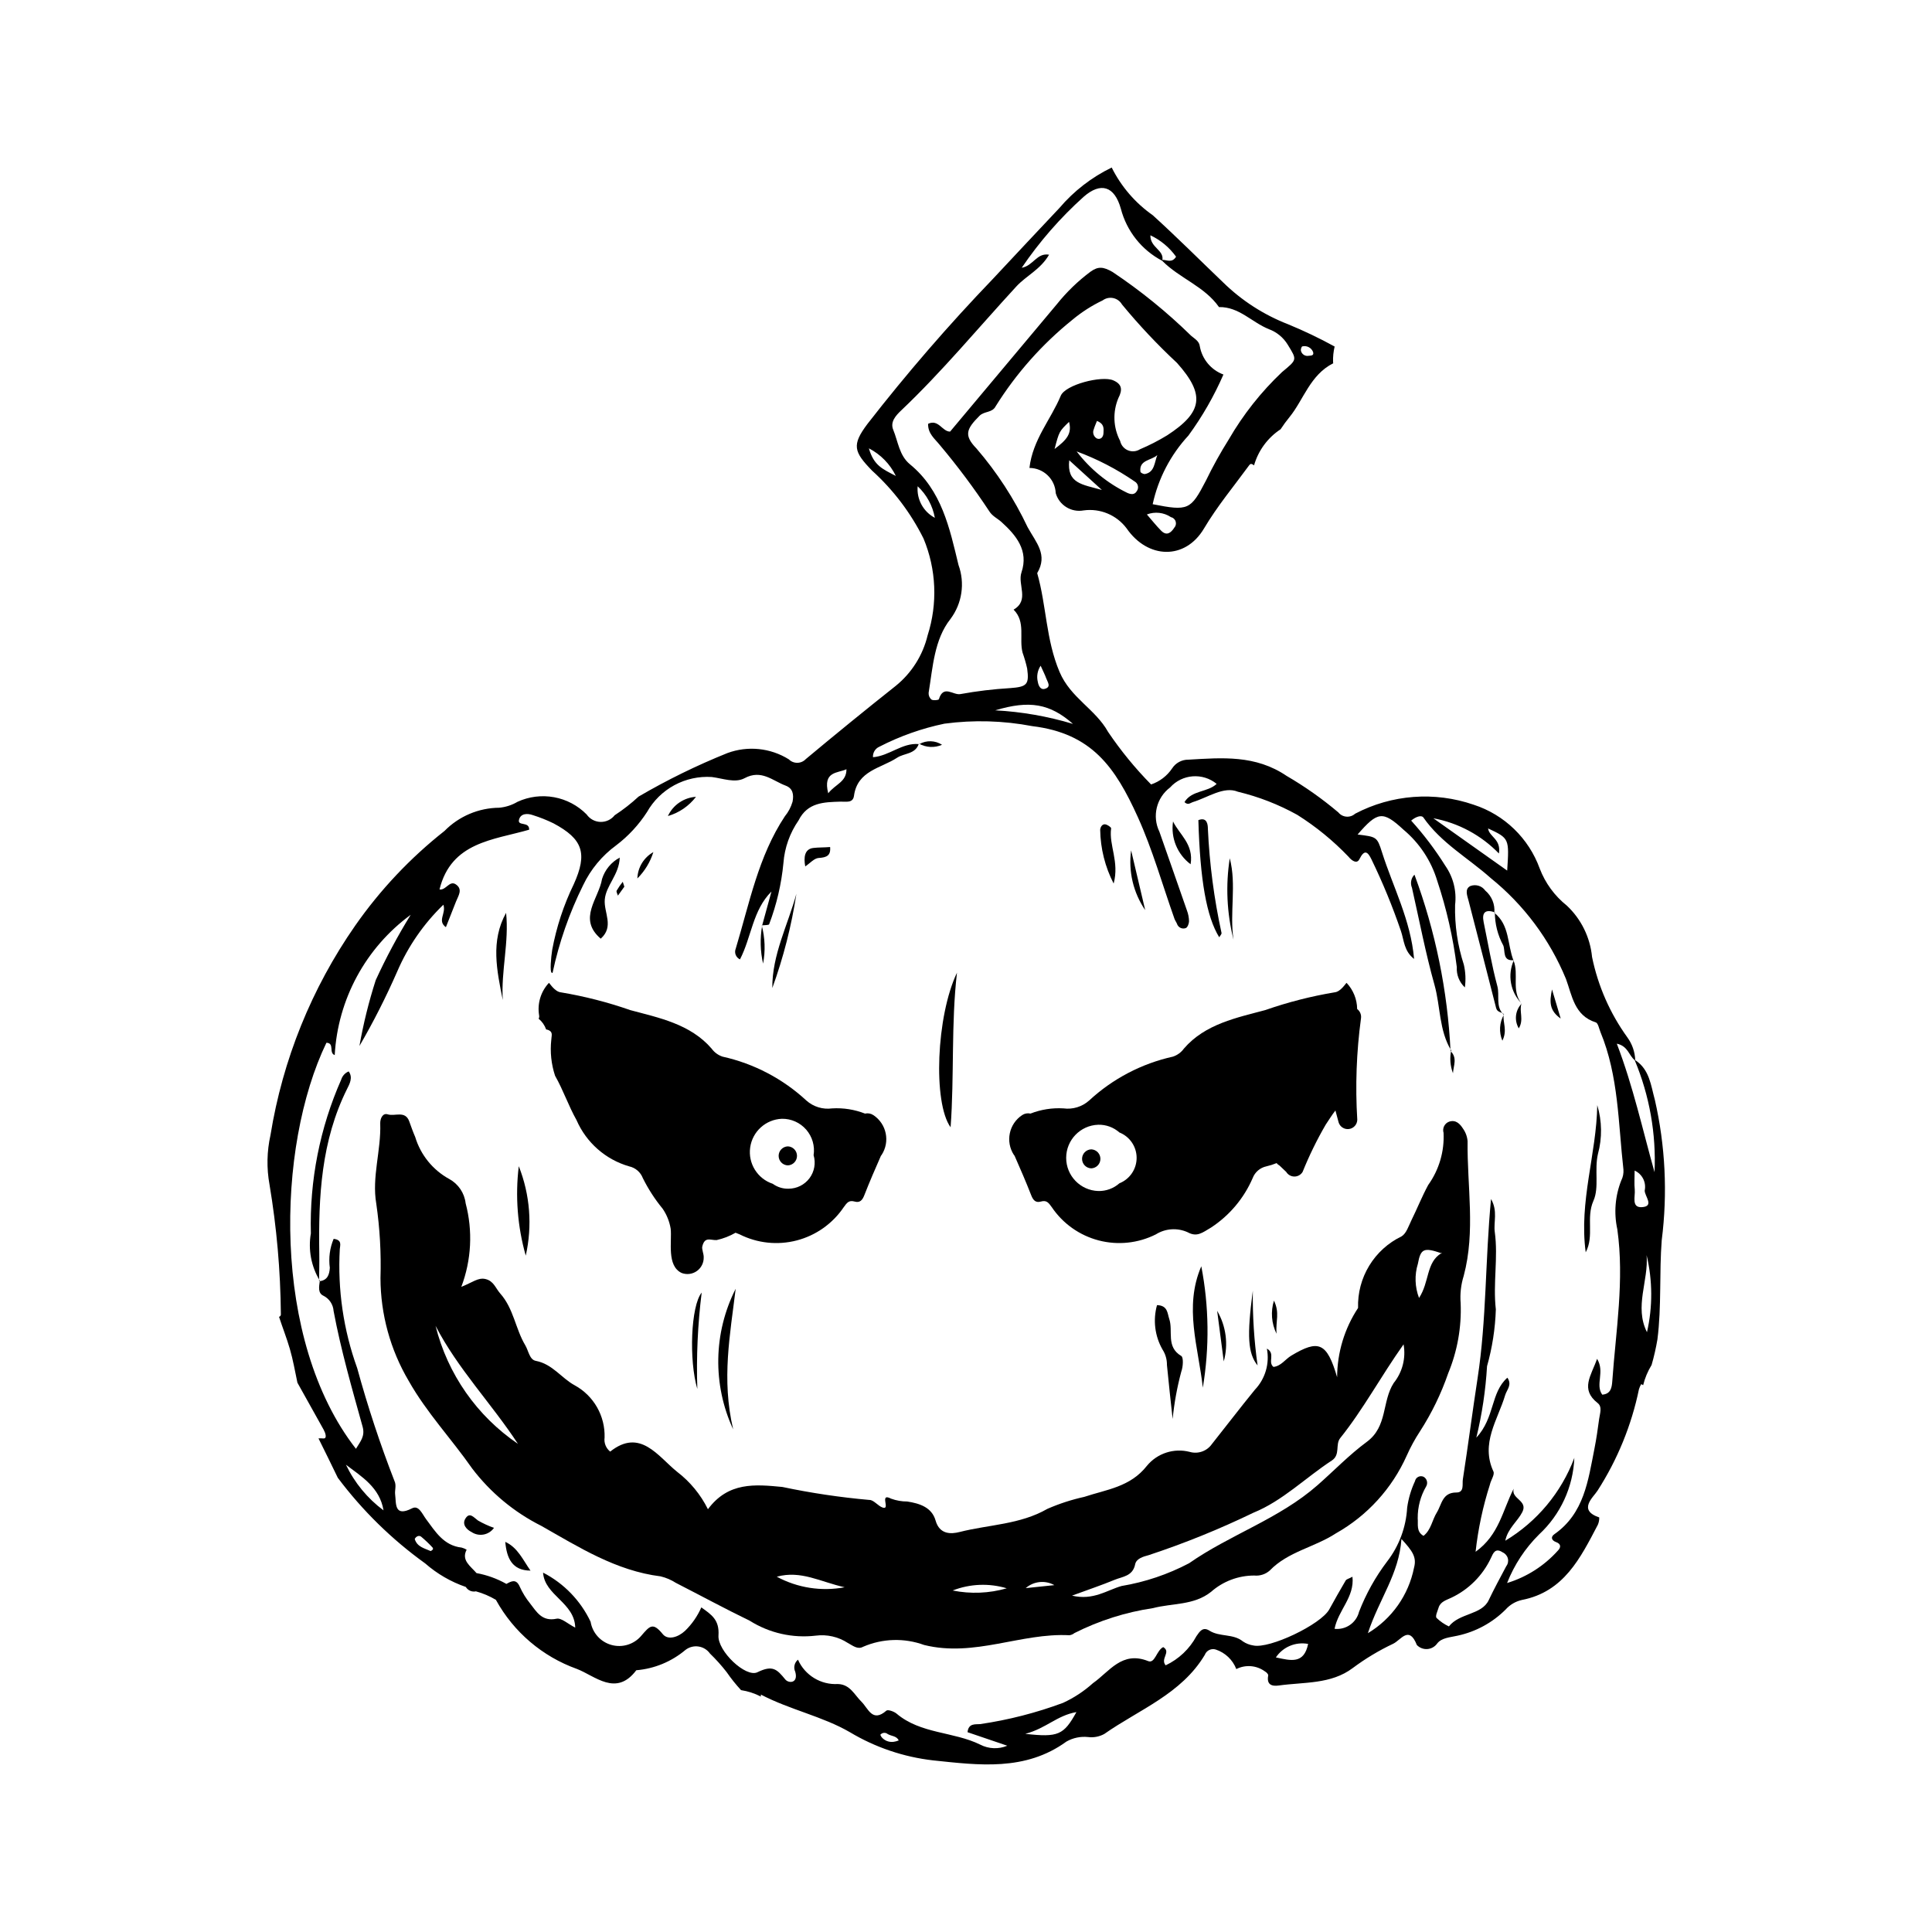 <?xml version="1.0" encoding="UTF-8"?>
<!-- Uploaded to: SVG Repo, www.svgrepo.com, Generator: SVG Repo Mixer Tools -->
<svg fill="#000000" width="800px" height="800px" version="1.1" viewBox="144 144 512 512" xmlns="http://www.w3.org/2000/svg">
 <g>
  <path d="m375.45 439.52c-0.648-0.438-1.449-0.582-2.211-0.406-2.769-1.086-5.746-1.555-8.715-1.379-2.473 0.34-4.969-0.422-6.832-2.086-6.242-5.773-13.906-9.789-22.207-11.629-1.164-0.387-2.176-1.125-2.891-2.117-5.66-6.574-14.105-8.199-21.562-10.211v-0.004c-5.981-2.086-12.125-3.66-18.371-4.703-1.664-0.156-2.996-2.461-3.191-2.512-2.164 2.312-3.125 5.508-2.594 8.633 0.062 0.293 0.012 0.602-0.137 0.863 0.914 0.746 1.605 1.734 1.996 2.848 0.27 0.031 0.531 0.113 0.773 0.238 1.09 0.555 0.613 1.527 0.594 2.5l-0.004 0.004c-0.352 3.211-0.012 6.461 1.004 9.531 2.184 3.832 3.559 7.984 5.699 11.773h-0.004c2.59 5.945 7.691 10.43 13.918 12.23 1.664 0.355 3.035 1.527 3.641 3.117 1.438 2.894 3.199 5.613 5.25 8.109 1.094 1.594 1.82 3.406 2.133 5.312 0.371 3.371-1.125 9.859 2.934 11.734h0.004c1.348 0.5 2.856 0.297 4.019-0.543 1.168-0.84 1.84-2.207 1.793-3.644 0.043-0.816-0.543-2.125-0.379-2.828 0.645-2.738 2.168-1.641 3.801-1.715 1.766-0.391 3.457-1.047 5.023-1.949 0.359 0.145 0.719 0.273 1.078 0.434 4.691 2.363 10.082 2.93 15.164 1.602 5.082-1.332 9.504-4.473 12.438-8.828 0.801-1.094 1.328-1.906 2.84-1.477 1.41 0.398 2.07-0.305 2.613-1.703 1.371-3.516 2.879-6.981 4.398-10.438 0.055-0.066 0.113-0.125 0.164-0.191h-0.004c2.309-3.523 1.336-8.246-2.176-10.566zm-22.488 19.5c-1.496 0.039-2.961-0.422-4.172-1.301-4.059-1.34-6.578-5.391-5.984-9.625 0.59-4.231 4.129-7.434 8.398-7.606 2.469-0.039 4.824 1.012 6.445 2.871 1.621 1.863 2.34 4.344 1.965 6.781 0.621 2.094 0.211 4.359-1.098 6.109-1.312 1.746-3.371 2.773-5.555 2.769z"/>
  <path d="m504.68 413.86c0.133-0.945-0.258-1.891-1.02-2.465-0.031-2.578-1.031-5.051-2.801-6.926-0.195 0.051-1.527 2.356-3.191 2.512-6.246 1.043-12.391 2.617-18.367 4.703-7.461 2.012-15.902 3.637-21.562 10.211v0.004c-0.719 0.992-1.73 1.73-2.891 2.117-8.305 1.84-15.969 5.856-22.211 11.629-1.859 1.664-4.359 2.426-6.828 2.086-2.973-0.176-5.945 0.293-8.719 1.379-0.762-0.176-1.562-0.031-2.211 0.406-3.508 2.32-4.481 7.043-2.176 10.566 0.051 0.07 0.109 0.129 0.164 0.191 1.52 3.457 3.027 6.922 4.398 10.438 0.543 1.398 1.203 2.102 2.613 1.703 1.512-0.43 2.039 0.383 2.84 1.477 2.93 4.356 7.352 7.496 12.434 8.828 5.082 1.328 10.477 0.762 15.168-1.602 2.543-1.59 5.715-1.797 8.441-0.551 2.449 1.34 3.84 0.133 6.195-1.262 4.871-3.195 8.703-7.746 11.016-13.098 0.605-1.59 1.977-2.762 3.641-3.117 0.922-0.207 1.824-0.496 2.699-0.855 0.211 0.266 0.477 0.488 0.777 0.648l1.766 1.68h0.004c0.457 0.762 1.285 1.23 2.176 1.23s1.715-0.469 2.172-1.23c1.742-4.316 3.785-8.5 6.125-12.527 0.621-0.891 1.582-2.492 2.57-3.746 0.281 1.047 0.562 2.098 0.844 3.144v0.004c0.363 1.184 1.531 1.93 2.758 1.762 1.227-0.164 2.152-1.195 2.191-2.434-0.551-8.98-0.223-17.992 0.984-26.906zm-64.027 43.727c-1.547 1.367-3.555 2.098-5.617 2.043-4.734-0.16-8.488-4.043-8.488-8.781 0-4.738 3.754-8.621 8.488-8.781 2.066-0.055 4.074 0.68 5.621 2.047 2.758 1.102 4.562 3.769 4.562 6.738-0.004 2.969-1.812 5.633-4.566 6.734z"/>
  <path d="m582.55 435.46c-1.055-3.816-1.402-8.047-5.195-10.5-0.078-2.18-0.805-4.285-2.09-6.047-4.59-6.356-7.781-13.621-9.355-21.305-0.5-5.195-2.875-10.035-6.68-13.609-3.231-2.574-5.715-5.969-7.188-9.828-2.914-8.031-9.367-14.27-17.488-16.906-10.359-3.578-21.734-2.719-31.434 2.375-0.625 0.566-1.457 0.848-2.297 0.781-0.84-0.062-1.617-0.469-2.148-1.125-4.277-3.617-8.863-6.856-13.703-9.672-8.262-5.602-17.051-4.824-26.023-4.305-1.746-0.027-3.379 0.848-4.324 2.312-1.34 1.996-3.297 3.492-5.574 4.258-4.215-4.281-8.027-8.941-11.391-13.918-3.394-6.094-9.938-8.996-12.863-15.895-3.641-8.586-3.465-17.598-5.93-26.188 2.883-4.891-0.262-8.043-2.535-12.172-3.562-7.535-8.125-14.555-13.562-20.867-3.348-3.457-2.723-5.121 0.801-8.648 1.289-1.293 3.344-0.75 4.273-2.504h-0.004c5.453-8.734 12.332-16.488 20.352-22.945 2.445-2.043 5.141-3.769 8.016-5.141 0.805-0.598 1.824-0.824 2.805-0.617 0.98 0.203 1.824 0.816 2.324 1.688 4.516 5.481 9.391 10.66 14.59 15.504 7.508 8.422 6.828 13.039-2.641 19.195h-0.004c-2.297 1.402-4.699 2.637-7.18 3.684-0.961 0.609-2.16 0.707-3.207 0.266-1.047-0.441-1.812-1.367-2.047-2.481-1.844-3.531-2.012-7.699-0.461-11.367 1.156-2.234 0.941-3.707-1.391-4.699-3.027-1.289-12.66 1.141-13.891 4.106-2.598 6.269-7.418 11.578-8.293 19.121 3.734 0.016 6.801 2.957 6.969 6.688 0.922 3.191 4.113 5.164 7.379 4.566 4.387-0.609 8.754 1.215 11.406 4.762 5.586 8.109 15.5 8.473 20.508 0.027 3.523-5.941 7.926-11.211 11.973-16.758 0.301-0.41 0.598-0.52 1.285 0.043v-0.004c1.125-3.93 3.621-7.328 7.035-9.574 0.738-1.125 1.535-2.211 2.387-3.254 3.695-4.535 5.438-11.16 11.566-14.234-0.008-0.109-0.039-0.215-0.043-0.324v0.004c-0.047-1.387 0.094-2.773 0.414-4.117-4.008-2.203-8.137-4.176-12.367-5.914-6.418-2.496-12.262-6.266-17.184-11.082-6.207-5.945-12.281-12.02-18.652-17.805-4.621-3.242-8.359-7.586-10.879-12.637-5.312 2.578-10.031 6.227-13.855 10.723-5.875 6.273-11.797 12.508-17.645 18.809-11.738 12.223-22.832 25.047-33.23 38.422-4.211 5.606-3.613 7.371 1.219 12.363l-0.004-0.004c5.637 5.102 10.266 11.211 13.652 18.012 3.394 8.152 3.777 17.25 1.082 25.656-1.266 5.273-4.238 9.977-8.453 13.387-8.027 6.367-15.969 12.836-23.832 19.402-0.582 0.617-1.387 0.973-2.234 0.984-0.848 0.012-1.664-0.316-2.262-0.918-4.875-3.039-10.883-3.652-16.273-1.664-8.125 3.266-15.992 7.121-23.547 11.539-1.973 1.828-4.094 3.481-6.34 4.949-0.906 1.148-2.305 1.801-3.766 1.758-1.461-0.043-2.816-0.777-3.656-1.977-2.336-2.375-5.352-3.969-8.629-4.566-3.277-0.602-6.66-0.176-9.688 1.215-1.48 0.875-3.133 1.41-4.844 1.57-5.461 0.043-10.68 2.258-14.508 6.152-9.082 7.164-17.059 15.625-23.68 25.109-11.543 16.574-19.211 35.535-22.43 55.473-0.965 4.312-1.059 8.773-0.266 13.121 1.898 11.328 2.906 22.793 3.012 34.281 0.066 0.348-0.145 0.688-0.484 0.785 0.918 2.82 2.012 5.574 2.859 8.477 0.863 2.945 1.371 5.977 2.012 8.977 2.316 4.144 4.629 8.289 6.941 12.434 0.461 0.828 1.031 2.438-0.086 2.34h0.004c-0.426-0.039-0.852-0.047-1.277-0.016 1.707 3.481 3.453 6.941 5.121 10.445 6.527 8.695 14.34 16.352 23.172 22.699 3.144 2.754 6.797 4.867 10.75 6.227 0.551 0.922 1.633 1.391 2.684 1.164 1.852 0.508 3.625 1.262 5.277 2.242l0.047 0.074c4.68 8.48 12.289 14.961 21.402 18.234 4.836 1.84 10.414 7.477 15.77 0.359 4.801-0.402 9.355-2.289 13.039-5.391 0.98-0.758 2.227-1.082 3.449-0.898 1.227 0.18 2.324 0.855 3.039 1.863 1.586 1.535 3.059 3.18 4.414 4.918 1.156 1.684 2.434 3.277 3.816 4.777 1.828 0.281 3.602 0.855 5.246 1.699-0.012-0.176-0.012-0.348 0.004-0.523 7.746 4.051 16.332 5.758 23.582 9.965 6.738 4.035 14.266 6.586 22.07 7.477 12.062 1.266 24.445 2.941 35.359-5.008v0.004c1.734-0.977 3.727-1.391 5.707-1.18 1.473 0.188 2.969-0.094 4.277-0.805 9.27-6.504 20.453-10.594 26.656-20.973 0.441-1.176 1.727-1.797 2.918-1.41 2.492 0.828 4.481 2.723 5.43 5.172 2.445-1.242 5.383-0.996 7.594 0.629 0.387 0.188 0.922 0.766 0.863 1.059-0.465 2.422 0.902 2.934 2.801 2.668 6.684-0.941 13.828-0.277 19.613-4.637 3.34-2.488 6.918-4.641 10.688-6.422 2.113-1.016 4.203-4.957 6.289 0.328 0.719 0.75 1.738 1.145 2.777 1.07 1.039-0.078 1.992-0.609 2.602-1.457 1.18-1.559 3.461-1.633 5.387-2.082h-0.004c4.832-1.031 9.262-3.438 12.758-6.926 1.137-1.281 2.648-2.172 4.32-2.543 11.137-2.164 15.516-11.137 20.105-19.891h0.004c0.277-0.621 0.41-1.301 0.387-1.98-5.801-1.961-1.52-5.379-0.453-7.102v0.004c5.281-8.215 9.004-17.328 10.98-26.891 0.145-0.465 0.344-0.91 0.586-1.328 0.188 0.062 0.363 0.156 0.52 0.277 0.465-1.895 1.223-3.703 2.242-5.363 0.645-2.234 1.16-4.504 1.547-6.797 1.117-8.793 0.461-17.562 1.141-26.328l0.004 0.004c1.57-12.398 0.949-24.977-1.832-37.156zm-148.68-177.72c0.234-0.789 0.586-1.539 0.836-2.188 2.035 0.828 1.758 2.074 1.727 3.199-0.031 1.145-0.789 1.844-1.781 1.441l0.004-0.004c-0.852-0.496-1.191-1.555-0.785-2.449zm-10.398 5.25c1.227-4.664 1.227-4.664 3.836-7.191 0.836 3.164-0.676 4.809-3.836 7.191zm3.887 2.988c2.481 2.258 4.961 4.512 8.645 7.863-5.195-1.477-9.32-1.664-8.645-7.863zm17.902 8.184c-0.621 1.039-1.605 0.863-2.535 0.445-5.266-2.562-9.855-6.32-13.406-10.977 5.449 2.008 10.629 4.691 15.41 7.988 0.43 0.246 0.73 0.668 0.832 1.152 0.102 0.484-0.008 0.988-0.301 1.391zm95.969 96.027c0.621-3.867-2.609-4.414-2.871-6.648 5.617 2.644 5.617 2.644 5.059 11.176l-19.57-13.867c6.625 1.23 12.699 4.496 17.383 9.34zm-121.45-49.766c0.715 1.598 1.16 2.434 1.469 3.316 0.352 1.004 1.465 2.344-0.422 2.828-1.113 0.285-1.621-0.891-1.797-1.855l0.004 0.004c-0.367-1.473-0.094-3.031 0.746-4.293zm8.574 15.426v-0.004c-6.703-2.016-13.621-3.227-20.613-3.598 9.102-2.731 14.477-1.793 20.613 3.598zm17.871-66.816c-0.434-3.203 2.934-2.981 4.473-4.434-0.785 1.957-0.684 4.543-3.273 5.023-0.367 0.062-1.164-0.336-1.199-0.594zm8.957 14.84c-0.867 1.332-2.004 2.234-3.453 0.781-1.328-1.332-2.492-2.824-3.793-4.312v-0.004c2.113-0.809 4.484-0.547 6.367 0.707 0.598 0.133 1.078 0.574 1.258 1.156 0.184 0.586 0.035 1.223-0.383 1.668zm33.957-48.074-0.004-0.004c1.188-0.281 2.398 0.352 2.844 1.484 0.316 1.023-0.613 0.945-1.141 1.008h-0.004c-0.953 0.195-1.883-0.414-2.082-1.367-0.086-0.34 0.16-1.07 0.383-1.125zm-33.469-23.77c-1.09 1.77-2.449 0.809-3.621 0.848 0.414-2.648-3.25-3.269-3.188-6.523l-0.008-0.004c2.719 1.277 5.062 3.231 6.812 5.676zm-81.41 50.785c3.113 1.602 5.621 4.172 7.148 7.316-3.547-1.844-5.828-2.742-7.148-7.316zm12.926 10.051c2.379 2.223 3.977 5.156 4.555 8.363-3.059-1.621-4.852-4.914-4.555-8.363zm8.691 35.176c3.086-4.109 3.887-9.5 2.129-14.328-2.344-9.723-4.43-19.77-12.863-26.672-2.836-2.32-3.144-6.027-4.434-9.152-0.852-2.07 0.664-3.75 2.117-5.125 10.867-10.305 20.387-21.852 30.512-32.848 2.613-2.84 6.398-4.484 8.676-8.418-3.254-0.566-4.184 2.934-7.25 3.465 4.688-6.91 10.199-13.227 16.406-18.805 4.492-3.945 8.18-2.914 9.871 3.18v-0.004c1.547 5.926 5.519 10.926 10.945 13.773 4.57 4.644 11.203 6.758 15.059 12.273 5.312-0.109 8.73 4.066 13.211 5.844l-0.004 0.004c2.082 0.762 3.844 2.207 5 4.102 2.516 4.102 2.531 3.91-1.5 7.269-5.539 5.238-10.293 11.25-14.113 17.844-2.219 3.531-4.246 7.184-6.062 10.938-4.047 7.785-4.648 8.098-14.105 6.238l-0.004-0.004c1.473-6.801 4.746-13.082 9.473-18.188 3.68-5.031 6.789-10.457 9.277-16.172-3.269-1.211-5.652-4.062-6.262-7.5-0.152-1.344-1.355-1.973-2.281-2.762-6.41-6.277-13.391-11.945-20.855-16.926-2.414-1.387-3.789-1.52-5.785-0.098-3.352 2.492-6.363 5.406-8.973 8.664-9.422 11.246-18.848 22.496-28.281 33.746-2.098 0-3.07-3.379-5.824-2.066-0.082 2.606 1.758 3.945 3.078 5.594l0.004 0.004c4.711 5.598 9.094 11.465 13.125 17.574 0.82 1.316 2.172 1.895 3.223 2.844 3.902 3.527 7.262 7.578 5.312 13.352-1.098 3.25 2.203 7.379-2.09 9.879 3.293 3.285 1.387 7.652 2.383 11.41 0.488 1.371 0.895 2.769 1.211 4.191 0.57 4.246-0.027 4.867-4.555 5.199l0.004-0.004c-4.406 0.266-8.793 0.793-13.137 1.582-1.914 0.371-4.492-2.594-5.707 1.363-0.074 0.238-1.465 0.387-1.957 0.098v-0.004c-0.531-0.445-0.812-1.117-0.758-1.805 1.113-6.777 1.48-14.129 5.785-19.551zm-27.559 39.809c0.016 3.387-2.867 3.898-4.832 6.379-1.488-5.898 2.527-5.293 4.832-6.375zm-132.64 184.32c4.223 3.195 8.961 6.051 9.957 12.09-4.254-3.156-7.672-7.309-9.957-12.09zm22.465 22.883c-1.664-0.738-3.621-1.109-4.238-3.215 0.406-0.738 1.152-1.02 1.691-0.609 1.07 0.891 2.078 1.848 3.023 2.871 0.117 0.141 0.156 0.332 0.102 0.512-0.168 0.176-0.363 0.328-0.578 0.441zm122.67 50.547h-0.004c-1.219 0.164-2.438-0.32-3.211-1.277-0.117-0.184-0.223-0.379-0.312-0.578 0.227-0.289 0.562-0.477 0.93-0.52 0.363-0.039 0.734 0.07 1.02 0.305 0.969 0.59 2.356 0.465 2.941 1.699-0.438 0.18-0.898 0.305-1.367 0.371zm34.895-2.113c5.566-1.465 8.348-4.852 13.555-5.769-3.379 6.086-4.812 6.746-13.559 5.769zm66.414-20.25-0.004-0.004c1.875-2.793 5.238-4.199 8.547-3.574-1.117 5.418-4.598 4.418-8.547 3.574zm36.613-23.785h-0.004c-1.441 7.254-5.887 13.562-12.234 17.359 3.062-9.234 8.23-15.594 8.898-24.965 2.961 3.215 4.078 4.832 3.336 7.606zm19.777 8.625c-1.875 3.934-7.731 3.348-10.543 6.941-1.215-0.57-2.324-1.336-3.289-2.269-0.359-0.516 0.289-1.766 0.547-2.668 0.473-1.648 2.113-2.051 3.332-2.644h0.004c4.637-2.176 8.363-5.906 10.543-10.539 0.602-1.254 1.109-2.832 3.133-1.496h-0.004c0.676 0.297 1.176 0.887 1.359 1.598 0.184 0.715 0.027 1.473-0.422 2.055-1.586 2.992-3.207 5.969-4.664 9.023zm35.168-111.31h-0.004c-1.652 4.133-2.023 8.668-1.07 13.02 1.895 13.5-0.387 26.836-1.336 40.223-0.125 1.754-0.402 3.41-2.664 3.59-1.922-2.68 0.777-6.031-1.367-9.496-1.555 4.461-4.547 8.031 0.148 11.711 1.301 1.02 0.594 2.777 0.402 4.203-0.355 2.66-0.734 5.32-1.258 7.953-1.668 8.398-2.719 17.09-10.605 22.605-1.02 0.711-0.816 1.637 0.469 2.102 1.32 0.48 1.293 1.402 0.477 2.227-3.621 4.047-8.285 7.027-13.48 8.609 1.902-4.836 4.789-9.219 8.48-12.875 5.672-5.262 9.031-12.555 9.34-20.289-3.445 9.176-9.898 16.914-18.301 21.957 0.695-3.328 3.258-5.106 4.519-7.598 1.574-3.109-3.082-3.469-2.285-6.199-2.945 5.703-3.84 12.246-10.102 16.727 0.668-6.055 1.941-12.027 3.801-17.824 0.254-1.184 1.309-2.621 0.93-3.449-3.469-7.504 1.152-13.66 3.113-20.25 0.422-1.418 1.902-2.707 0.582-4.613-4.496 3.977-3.269 10.555-8.23 15.902 1.516-6.219 2.465-12.559 2.84-18.949 1.383-4.902 2.168-9.953 2.332-15.047-0.793-6.938 0.652-13.719-0.281-20.512-0.363-2.656 0.859-5.516-0.992-8.746-1.559 16.305-1.18 31.984-3.559 47.457-1.375 8.941-2.523 17.918-3.914 26.855-0.191 1.223 0.441 3.477-1.695 3.465-3.781-0.023-3.871 3.164-5.203 5.305-1.246 2.004-1.5 4.594-3.519 6.184-2-1.141-1.379-3.055-1.543-4.676h0.004c-0.027-2.961 0.746-5.875 2.242-8.434 0.25-0.43 0.316-0.941 0.188-1.418-0.129-0.48-0.445-0.887-0.879-1.129-0.449-0.211-0.973-0.203-1.418 0.023-0.445 0.227-0.758 0.645-0.852 1.133-1.035 2.223-1.738 4.586-2.078 7.016-0.285 5.188-2.141 10.168-5.316 14.281-3.09 4.078-5.594 8.566-7.438 13.34-0.73 2.914-3.504 4.836-6.488 4.5 0.984-4.977 5.324-8.371 4.746-13.797-0.98 0.52-1.586 0.637-1.793 0.984-1.496 2.527-2.93 5.094-4.352 7.664-2.203 3.992-15.84 10.52-20.129 9.562h0.004c-0.98-0.145-1.914-0.504-2.734-1.055-2.613-2.141-6.176-1.145-8.898-2.871-1.754-1.113-2.574 0.191-3.445 1.457-1.82 3.383-4.684 6.094-8.16 7.731-1.5-1.766 1.531-3.527-0.648-4.828-1.781 0.879-2.184 4.434-3.981 3.711-6.969-2.797-10.297 2.816-14.629 5.84-2.363 2.129-5.035 3.887-7.922 5.219-7.117 2.648-14.488 4.539-22 5.637-1.16 0.117-3.078-0.328-3.324 2.144 3.266 1.109 6.562 2.231 10.531 3.582-2.316 0.973-4.941 0.863-7.168-0.289-7.106-3.496-15.766-2.793-22.18-8.223-0.68-0.574-2.297-1.129-2.688-0.785-3.723 3.258-4.812-0.594-6.59-2.344-1.879-1.852-3.027-4.602-6.231-4.707l-0.004-0.004c-4.535 0.273-8.766-2.297-10.605-6.453-0.949 0.777-1.246 2.098-0.723 3.207 0.871 3.078-1.738 3.133-2.637 2.039-2.207-2.691-3.332-3.902-7.387-1.914-3.082 1.512-10.594-5.625-10.32-9.73 0.277-4.16-1.824-5.508-4.543-7.457h-0.004c-1.02 2.328-2.484 4.438-4.309 6.207-1.867 1.742-4.555 2.539-5.906 0.883-2.648-3.246-3.434-2.195-5.723 0.457v0.004c-1.941 2.266-5.019 3.203-7.891 2.398-2.875-0.801-5.023-3.195-5.512-6.141-2.656-5.606-7.082-10.184-12.598-13.023 0.43 6.098 8.363 7.914 8.523 14.574-1.992-1.008-3.676-2.633-4.953-2.359-3.852 0.816-5.273-1.812-7.027-4.066v-0.004c-1.082-1.336-1.988-2.809-2.699-4.375-0.949-2.238-2.266-1.492-3.562-0.777l-0.039-0.027v0.004c-2.449-1.379-5.113-2.34-7.883-2.844-1.574-1.848-4.106-3.391-2.613-6.199-0.414-0.25-0.859-0.438-1.328-0.562-4.75-0.523-6.953-4.227-9.434-7.551-1.004-1.344-1.922-3.769-3.695-2.859-4.816 2.477-4.188-1.359-4.492-3.668-0.145-1.109 0.379-2.348-0.164-3.539h-0.004c-3.812-9.801-7.113-19.793-9.887-29.934-3.644-10.094-5.211-20.816-4.613-31.531 0.078-1.066 0.668-2.461-1.633-2.734v0.004c-1.016 2.422-1.363 5.074-1.008 7.676-0.125 1.867-0.641 3.266-2.668 3.539-0.18 1.434-0.555 3.148 0.965 3.856v-0.004c1.562 0.777 2.59 2.324 2.703 4.062 1.949 10.371 4.867 20.504 7.688 30.652 0.715 2.57-0.656 3.977-1.766 5.856-22.457-28.805-21.109-80.125-7.824-107.61 2.234 0.07 0.562 2.715 2.195 3.266l0.004-0.004c0.812-14.777 8.199-28.418 20.137-37.172-3.445 5.578-6.539 11.363-9.27 17.32-1.836 5.711-3.277 11.543-4.316 17.449 3.711-6.383 7.051-12.977 10.012-19.738 2.863-6.652 7.019-12.668 12.227-17.695 0.812 2.301-1.699 4.231 0.672 5.949 0.906-2.293 1.801-4.531 2.676-6.781 0.598-1.535 1.898-3.242-0.039-4.562-1.695-1.156-2.633 1.656-4.328 1.332 3.106-12.57 14.273-13.086 23.75-15.82 0.109-2.277-3.113-0.875-2.691-2.617 0.406-1.688 2.156-1.793 3.68-1.25 1.871 0.586 3.695 1.312 5.461 2.172 7.801 4.168 9.078 7.941 5.383 16.133v-0.004c-2.684 5.527-4.606 11.383-5.723 17.422-0.305 1.934-0.664 5.902-0.113 6.039 0.07 0.02 0.141 0.043 0.207 0.074 1.715-8.066 4.438-15.883 8.109-23.27 1.992-4.184 4.996-7.809 8.734-10.547 3.227-2.445 6-5.438 8.195-8.84 1.695-3.004 4.207-5.469 7.238-7.109 3.035-1.645 6.473-2.394 9.914-2.172 2.922 0.359 6.16 1.672 8.699 0.312 4.461-2.394 7.414 0.68 10.883 1.973 1.938 0.723 2.199 2.379 1.832 4.277h-0.004c-0.41 1.41-1.102 2.723-2.039 3.856-7.047 10.652-9.387 23.07-12.996 35.004h0.004c-0.488 1.109 0.004 2.402 1.102 2.91 3.055-5.891 3.344-13.012 8.344-17.984-0.82 2.988-1.641 5.973-2.461 8.961 0.691-0.074 1.781-0.043 1.848-0.285v-0.004c1.98-5.215 3.254-10.672 3.785-16.223 0.305-4.051 1.688-7.949 4.004-11.289 2.398-4.801 6.734-4.844 11.137-4.981 1.359-0.043 3.285 0.473 3.555-1.535 0.902-6.723 7.16-7.289 11.418-10.094 1.887-1.242 4.785-0.906 5.734-3.625-4.371-0.391-7.797 3.144-12.121 3.481h0.004c-0.082-1.176 0.578-2.277 1.652-2.762 5.453-2.812 11.266-4.875 17.273-6.125 7.742-1.035 15.602-0.816 23.273 0.648 15.809 1.91 22.008 10.914 27.98 24.086 3.934 8.676 6.519 17.961 9.719 26.969 0.164 0.461 0.477 0.863 0.664 1.316v-0.004c0.145 0.477 0.477 0.867 0.922 1.086 0.441 0.219 0.957 0.242 1.422 0.062 0.465-0.176 0.848-1.191 0.855-1.832h-0.004c-0.023-0.98-0.215-1.945-0.562-2.859-2.402-6.945-4.859-13.875-7.281-20.816v-0.004c-1.996-4.086-0.812-9.012 2.82-11.746 3.199-3.566 8.637-3.988 12.344-0.953-2.406 2.285-6.586 1.641-8.527 4.832 0.961 0.918 1.559 0.191 2.207-0.004 3.973-1.191 8.191-4.293 11.949-2.746 5.492 1.316 10.785 3.375 15.723 6.117 4.973 3.129 9.535 6.859 13.594 11.105 0.844 1.043 2.215 2.012 2.887 0.652 1.348-2.723 2.227-1.93 3.176 0.012 3 6.18 5.613 12.539 7.832 19.043 0.82 2.394 0.781 5.289 3.481 7.379-0.895-10.336-5.59-19.051-8.508-28.285-1.301-4.113-1.449-4.066-6.461-4.688 5.293-6.113 6.668-6.359 12.152-1.285 4.242 3.543 7.356 8.254 8.949 13.547 2.481 7.441 4.223 15.105 5.191 22.891-0.125 2.019 0.66 3.988 2.137 5.367 0.277-2.008 0.184-4.051-0.273-6.023-1.664-5.113-2.449-10.473-2.32-15.848 0.441-3.648-0.477-7.324-2.574-10.34-2.664-4.258-5.699-8.273-9.066-11.996 1.387-1.16 2.777-1.48 3.238-0.82 4.68 6.734 11.836 10.703 17.785 15.996v0.004c8.816 7.106 15.699 16.324 20.004 26.797 1.613 4.379 2.207 9.707 7.894 11.496 0.621 0.195 0.867 1.66 1.238 2.555 4.84 11.68 4.699 24.199 6.094 36.453v0.004c0.07 0.973-0.117 1.949-0.547 2.828zm3.547 2.523c-0.168-1.59-0.035-3.215-0.035-5.07l-0.004-0.004c2.023 0.918 3.137 3.125 2.672 5.301-0.016 1.473 2.644 4.18-0.734 4.391-2.871 0.18-1.723-2.879-1.902-4.621zm3.238 37.762c-3.422-6.805 0.465-13.625-0.102-20.438h-0.004c1.605 6.715 1.641 13.707 0.102 20.438zm2.004-42.398c-3.16-11.215-5.617-22.59-10-34.07 2.996 0.633 3.219 3.203 4.742 4.359h-0.004c3.926 9.395 5.723 19.539 5.258 29.707z"/>
  <path d="m397.61 401.77c-1.578 13.578-0.691 27.328-1.691 40.973-4.691-6.496-3.809-29.438 1.691-40.973z"/>
  <path d="m228.75 483.39c-2.277-3.754-3.117-8.203-2.367-12.527-0.363-14.008 2.379-27.926 8.039-40.75 0.301-0.984 1.027-1.785 1.98-2.176 1.203 1.609 0.203 3.383-0.383 4.555-6.922 13.84-7.644 28.676-7.406 43.695 0.039 2.449-0.031 4.898-0.051 7.352z"/>
  <path d="m528.58 422.38c-3.25-5.34-2.812-11.633-4.434-17.41-2.379-8.469-4.023-17.148-5.969-25.738h-0.004c-0.488-1.176-0.223-2.535 0.672-3.441 5.566 15.004 8.789 30.777 9.562 46.762z"/>
  <path d="m454.76 520.05c-0.508-4.769-1.059-9.535-1.508-14.309 0.023-1.461-0.391-2.894-1.184-4.117-2.031-3.566-2.551-7.797-1.449-11.75 2.871 0.07 2.742 2.191 3.234 3.625 1.109 3.227-0.941 7.398 3.195 9.848 0.629 0.375 0.484 2.894 0.004 4.152-1.102 4.113-1.871 8.312-2.293 12.551z"/>
  <path d="m462.76 511.75c-1.152-10.648-5.078-21.363-0.402-32.172 2.051 10.617 2.188 21.512 0.402 32.172z"/>
  <path d="m540.16 385.77c-2.512-0.848-3.512 0.016-2.973 2.625 1.172 5.652 2.121 11.363 3.621 16.926 0.68 2.519-0.551 5.453 1.688 7.582l0.102-0.051c-0.57-0.723-1.797-0.461-2.113-1.719-2.387-9.48-4.867-18.934-7.293-28.402-0.352-1.367-1.113-3.125 0.469-3.93l-0.004 0.004c1.445-0.543 3.074-0.043 3.961 1.215 1.715 1.449 2.606 3.648 2.394 5.879z"/>
  <path d="m338.96 485.54c-1.461 12.18-3.797 23.902-0.66 37.266v-0.004c-5.492-11.867-5.25-25.598 0.66-37.262z"/>
  <path d="m467.1 392.38c-3.356-5.469-5.062-15.047-5.519-31.039 2.414-0.941 2.512 1.375 2.523 2.344 0.426 9.27 1.633 18.484 3.613 27.551 0.059 0.332-0.398 0.762-0.617 1.145z"/>
  <path d="m283.33 476.76c-2.188-7.699-2.812-15.762-1.848-23.707 2.984 7.539 3.629 15.801 1.848 23.707z"/>
  <path d="m564.23 475.88c-1.824-13.504 2.875-26.059 3.059-39.004v-0.004c1.27 4.219 1.332 8.707 0.176 12.961-0.965 4.195 0.375 8.871-1.176 12.359-2.039 4.582 0.281 9.242-2.059 13.688z"/>
  <path d="m303.2 392.76c-6.203-5.312-0.504-10.613 0.348-15.832 0.766-2.43 2.449-4.461 4.691-5.66-0.164 4.582-3.656 7.356-3.969 11.141-0.285 3.465 2.559 7.117-1.07 10.352z"/>
  <path d="m278.12 385.91c0.816 7.766-1.355 15.359-0.883 23.102-1.566-7.809-3.273-15.621 0.883-23.102z"/>
  <path d="m348.67 405.84c-0.07-8.816 4.102-16.664 6.383-24.98-1.301 8.516-3.438 16.883-6.383 24.98z"/>
  <path d="m328.8 512.1c-2.254-7.594-1.73-22.031 1.148-25.547h0.004c-1.051 8.473-1.438 17.016-1.152 25.547z"/>
  <path d="m439.13 378.15c-2.273-4.41-3.492-9.289-3.57-14.254 0.074-0.797 0.559-1.496 1.273-1.445 0.594 0.043 1.668 0.777 1.629 1.078-0.629 4.492 2.223 8.801 0.668 14.621z"/>
  <path d="m469.9 371.45c1.852 7.078-0.098 14.379 0.996 21.566-1.777-7.051-2.117-14.383-0.996-21.566z"/>
  <path d="m476.01 486.05c-0.082 6.625 0.34 13.246 1.262 19.809-2.57-3.203-2.859-7.746-1.262-19.809z"/>
  <path d="m454.87 361.7c1.711 3.512 5.508 5.992 4.656 11.34h-0.004c-3.516-2.637-5.305-6.992-4.652-11.34z"/>
  <path d="m284.59 560.23c-4.926-0.031-6.305-3.359-6.688-7.621 3.328 1.516 4.707 4.844 6.688 7.621z"/>
  <path d="m443.76 369.36 3.731 15.832c-3.164-4.633-4.492-10.273-3.731-15.832z"/>
  <path d="m274.91 548.9c-1.348 1.922-3.984 2.414-5.938 1.113-1.387-0.688-2.531-2.039-1.68-3.496 1.137-1.953 2.231-0.391 3.398 0.449v-0.004c1.344 0.773 2.754 1.422 4.219 1.938z"/>
  <path d="m357.4 373.61c-0.449-2.379-0.199-4.602 2.109-4.887 1.398-0.176 2.981-0.113 4.481-0.254 0.211 2.266-0.91 2.777-3.031 2.902-1.18 0.066-2.289 1.391-3.559 2.238z"/>
  <path d="m468.31 504.79c-0.543-4.156-1.086-8.312-1.754-13.41 2.371 4.051 3.004 8.887 1.754 13.41z"/>
  <path d="m545.21 398.44c-3.133 0.363-2.246-2.5-2.828-3.883v-0.004c-1.465-2.695-2.231-5.719-2.231-8.785l-0.148 0.129c4.109 3.234 3.43 8.41 5.094 12.66-0.027 0.031 0.113-0.117 0.113-0.117z"/>
  <path d="m321 360.26c1.359-2.934 4.215-4.887 7.445-5.094-1.875 2.449-4.484 4.238-7.445 5.094z"/>
  <path d="m547.26 409.95c-3.004-3.027-3.828-7.598-2.074-11.484 0.027-0.027-0.117 0.121-0.086 0.086 1.492 3.633-0.648 7.961 2.113 11.391z"/>
  <path d="m345.86 389.22c0.883 3.312 1.008 6.781 0.363 10.148-0.746-3.285-0.832-6.684-0.258-10z"/>
  <path d="m481.61 488.67c1.59 3.336 0.43 5.324 0.676 8.781-1.336-2.734-1.578-5.875-0.676-8.781z"/>
  <path d="m312.91 376.8c0.094-2.91 1.703-5.559 4.238-6.988-0.824 2.637-2.281 5.039-4.238 6.988z"/>
  <path d="m557.6 413.93c-3-2.117-3.004-4.367-2.301-7.719z"/>
  <path d="m528.41 422.55c1.883 1.816 0.754 3.879 0.645 5.859h-0.004c-0.727-1.922-0.891-4.008-0.477-6.019z"/>
  <path d="m387.64 341.19c1.879-1.062 4.195-0.992 6.008 0.184-1.977 0.867-4.246 0.75-6.125-0.312z"/>
  <path d="m309.46 378.98c-0.57 0.789-1.141 1.582-1.711 2.371-0.121-0.449-0.48-1.016-0.324-1.324v-0.004c0.477-0.82 1.016-1.602 1.613-2.34z"/>
  <path d="m542.49 412.9c-0.289 2.043 1.051 4.094-0.344 6.894-0.953-2.246-0.797-4.809 0.414-6.922 0.031-0.023-0.07 0.027-0.07 0.027z"/>
  <path d="m547.22 409.95c-0.707 2.027 0.703 4.25-0.727 6.574-1.25-2.113-0.938-4.797 0.762-6.566z"/>
  <path d="m532.93 446.47c-0.094-1.23-0.523-2.41-1.242-3.41-0.785-1.227-1.879-2.371-3.617-1.82l0.004-0.004c-1.223 0.426-1.891 1.738-1.516 2.977 0.242 4.934-1.195 9.805-4.07 13.82-1.633 3.012-2.902 6.219-4.422 9.297-0.754 1.523-1.355 3.543-2.641 4.32-3.551 1.711-6.527 4.41-8.574 7.781-2.047 3.367-3.07 7.254-2.949 11.191-3.598 5.449-5.523 11.828-5.551 18.355-2.703-9.242-4.914-10.066-12.16-5.715-1.602 0.961-2.699 2.773-4.711 2.984-1.605-1.281 0.621-3.535-1.746-4.856 0.77 3.938-0.418 8.004-3.184 10.91-3.875 4.738-7.582 9.617-11.398 14.406-1.312 1.863-3.66 2.691-5.852 2.062-4.18-1.086-8.609 0.352-11.355 3.684-4.422 5.641-10.707 6.273-16.594 8.23-3.356 0.738-6.629 1.801-9.777 3.176-7.254 4.176-15.5 4.16-23.254 6.133-2.254 0.574-5.312 0.73-6.383-3.039-0.992-3.496-4.231-4.539-7.512-5.039h0.004c-1.457 0.004-2.902-0.25-4.273-0.75-3.281-1.695-0.082 3.066-2.207 2.367-1.285-0.422-2.398-2.059-3.566-2.035l0.004 0.004c-7.75-0.688-15.449-1.836-23.059-3.441-7.238-0.695-14.316-1.375-19.719 5.902l0.004 0.004c-1.934-3.902-4.738-7.305-8.195-9.945-5.051-4.074-9.758-11.652-17.711-5.332-1.125-0.895-1.688-2.312-1.484-3.734 0.086-2.816-0.613-5.598-2.012-8.043-1.402-2.445-3.453-4.453-5.926-5.801-3.484-1.883-5.871-5.633-10.293-6.469-1.68-0.316-1.914-2.672-2.785-4.125-2.621-4.367-3.066-9.711-6.648-13.738-1.234-1.391-1.699-3.293-3.894-3.82-1.938-0.465-3.414 0.879-6.41 2.074 2.68-7.086 3.082-14.832 1.145-22.156-0.316-2.715-1.934-5.109-4.332-6.422-4.356-2.383-7.598-6.383-9.031-11.137-0.586-1.34-1.074-2.727-1.566-4.106-1.07-3.019-3.816-1.289-5.715-1.898-1.344-0.434-2.035 1.133-1.988 2.441 0.25 7.121-2.266 14.199-1.051 21.215 0.949 6.531 1.324 13.137 1.117 19.734 0.023 9.59 2.609 19 7.484 27.258 4.769 8.438 11.344 15.359 16.785 23.16h-0.004c4.879 6.422 11.16 11.641 18.367 15.254 9.934 5.633 19.801 11.91 31.609 13.375h-0.004c1.434 0.344 2.797 0.926 4.035 1.719 6.539 3.344 13 6.848 19.605 10.051v0.004c5.211 3.273 11.391 4.66 17.5 3.934 2.961-0.379 5.957 0.305 8.457 1.93 1.273 0.668 2.609 1.844 4.066 1.023 5.133-2.227 10.926-2.394 16.184-0.473 13.371 3.301 25.617-3.266 38.496-2.586 0.488-0.066 0.949-0.266 1.332-0.578 6.539-3.301 13.566-5.535 20.812-6.609 5.117-1.344 10.836-0.695 15.371-4.301v0.004c3.16-2.797 7.234-4.34 11.457-4.34 1.5 0.148 2.992-0.332 4.121-1.332 4.84-5.027 11.859-6.133 17.547-9.859h0.004c8.293-4.676 14.867-11.895 18.746-20.59 0.996-2.234 2.168-4.387 3.512-6.434 3.102-4.809 5.609-9.973 7.473-15.379 2.43-5.875 3.559-12.207 3.305-18.559-0.203-2.453 0.074-4.922 0.812-7.273 3.152-11.809 0.883-23.754 1.023-35.633zm-273.5 48.895c5.891 11.383 14.863 20.629 21.828 31.266-10.879-7.379-18.648-18.512-21.828-31.266zm90.422 66.477c6.434-1.75 11.488 1.348 17.992 2.801-6.141 1.156-12.492 0.168-17.992-2.801zm46.613 3.656c4.578-1.785 9.625-1.992 14.332-0.582-4.66 1.344-9.578 1.543-14.332 0.582zm19.359-0.629c2.109-1.844 5.148-2.16 7.59-0.793-2.531 0.266-5.059 0.527-7.59 0.793zm97.512-54.344c-3.152 4.894-1.555 11.484-7.121 15.582-4.594 3.379-8.684 7.637-13.027 11.457-10.215 8.984-23.16 13.082-34.094 20.727v-0.004c-5.598 2.945-11.629 4.977-17.871 6.019-3.894 1.102-7.469 3.887-13.125 2.551 4.461-1.641 7.902-2.793 11.246-4.176 2.129-0.883 4.856-0.945 5.488-4.144 0.297-1.488 2.144-2.031 3.523-2.391l-0.004 0.004c9.516-3.144 18.809-6.906 27.828-11.27 7.715-3.133 13.789-9.27 20.758-13.824 2.336-1.527 0.867-4.238 2.234-5.945 6.113-7.621 10.723-16.289 16.793-24.852h-0.004c0.656 3.641-0.301 7.387-2.625 10.262zm12.77-34.363-0.141-0.047c-4.055 2.438-3.109 7.613-5.906 11.855-1.109-2.902-1.219-6.094-0.305-9.062 0.742-4.062 1.625-4.356 6.211-2.797 0.066-0.039 0.109-0.094 0.18-0.133-0.008 0.062-0.02 0.121-0.039 0.18z"/>
  <path d="m352.78 447.8c-1.355 0.047-2.434 1.16-2.434 2.519 0 1.359 1.078 2.473 2.434 2.519 1.355-0.047 2.434-1.16 2.434-2.519 0-1.359-1.078-2.473-2.434-2.519z"/>
  <path d="m433.19 448.59c-1.359 0.047-2.434 1.16-2.434 2.519 0 1.355 1.074 2.469 2.434 2.516 1.355-0.047 2.43-1.16 2.43-2.516 0-1.359-1.074-2.473-2.43-2.519z"/>
 </g>
</svg>